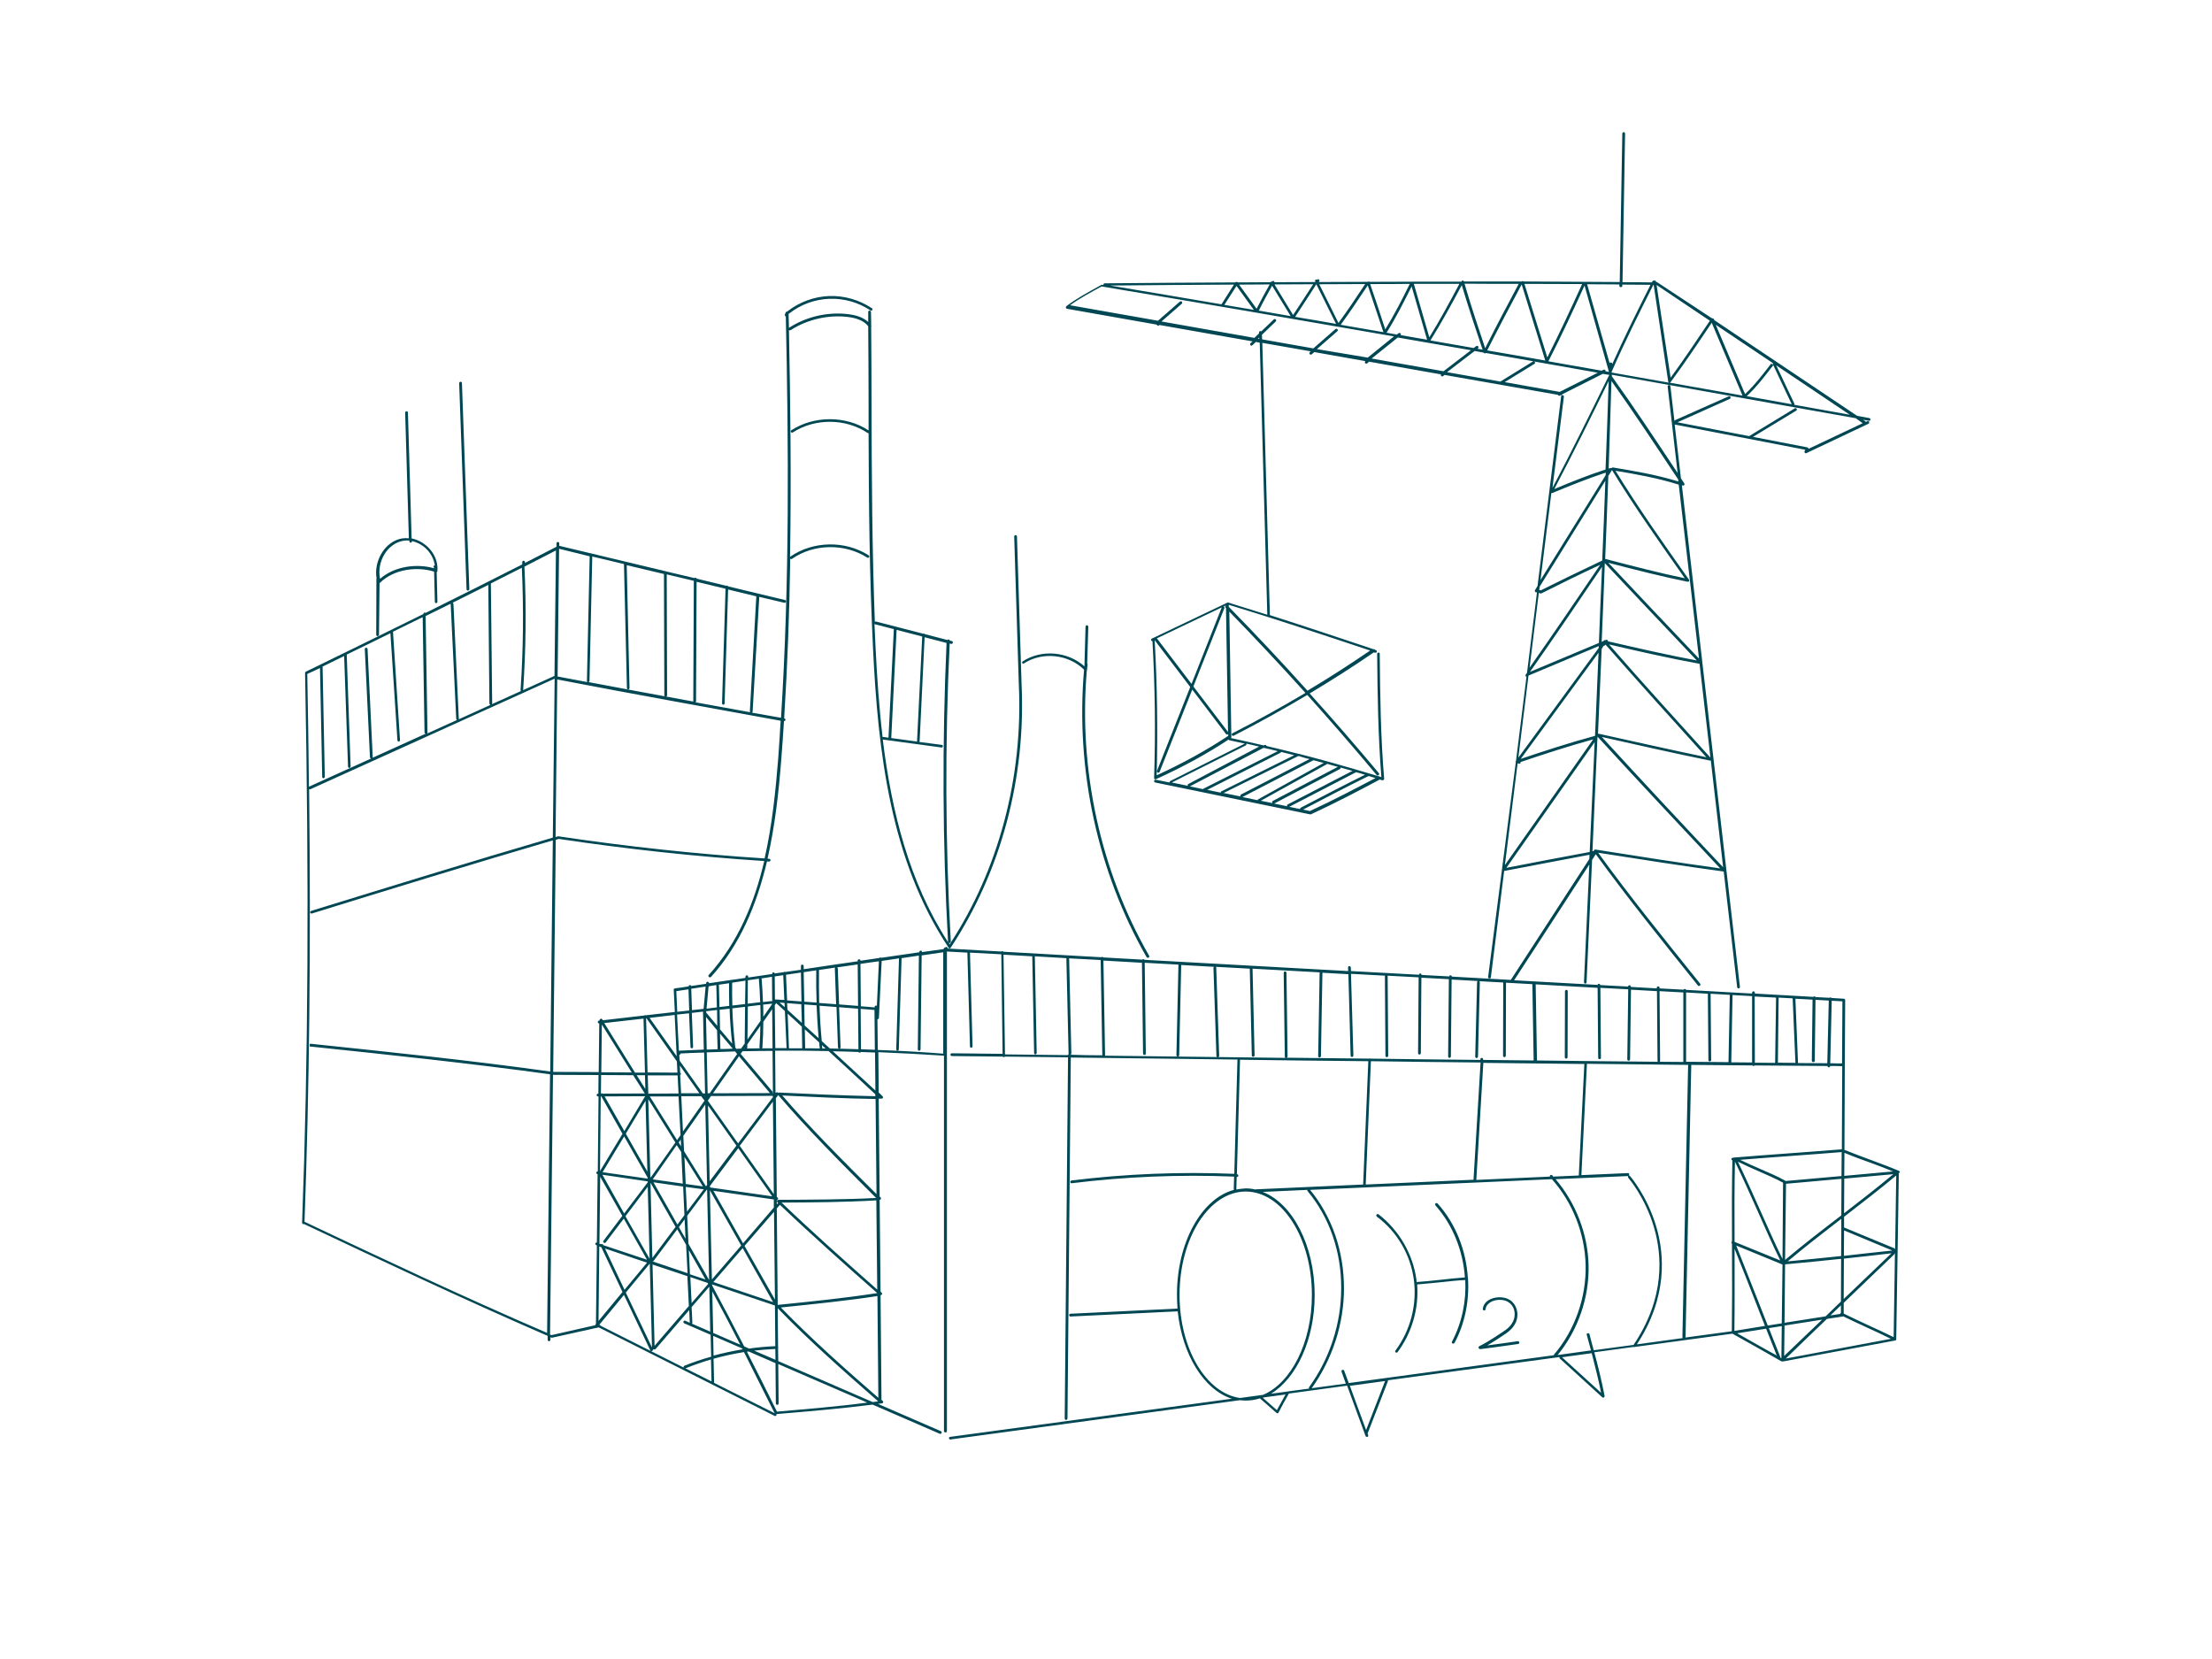 <svg width="1200" height="900" viewBox="0 0 1200 900" fill="none" xmlns="http://www.w3.org/2000/svg">
<path d="M767 694.201C768.8 707.701 765.2 721.701 757 732.701C756.8 733.001 756.8 733.501 757.2 733.701C757.3 733.801 757.5 733.801 757.6 733.801C757.8 733.801 758.1 733.701 758.2 733.501C766 723.001 769.8 709.801 768.8 696.801C772.9 696.501 777.3 696 781.6 695.6C786.1 695.1 790.7 694.601 794.9 694.401C795.5 705.901 793.1 717.601 787.7 727.801C787.5 728.201 787.6 728.601 788 728.801C788.1 728.901 788.2 728.901 788.4 728.901C788.7 728.901 788.9 728.801 789.1 728.501C794.7 718.001 797.1 705.901 796.4 693.901C796.4 693.801 796.5 693.7 796.4 693.6C796.4 693.5 796.4 693.401 796.3 693.301C795.4 678.501 789.8 663.901 779.9 652.901C779.6 652.601 779.1 652.601 778.8 652.801C778.5 653.101 778.5 653.501 778.7 653.901C788.2 664.601 793.7 678.601 794.7 693.001C790.5 693.301 785.9 693.801 781.3 694.301C777 694.801 772.5 695.201 768.5 695.501C768.5 695.101 768.4 694.601 768.4 694.201C766.5 680.301 759 667.401 747.9 658.801C747.6 658.501 747.1 658.601 746.8 658.901C746.5 659.201 746.6 659.701 746.9 660.001C757.9 668.101 765.2 680.701 767 694.201Z" fill="#004754"/>
<path d="M803 731.9C809.9 731.1 823.5 729.1 823.6 729.1C824 729 824.3 728.7 824.2 728.2C824.1 727.8 823.8 727.5 823.3 727.6C823.2 727.6 813.9 729 806.8 729.9C811.5 727.2 816.7 723.6 817.4 723.1C821.1 720.5 823.2 717 823.2 713.2C823.2 710.1 821.8 707.2 819.5 705.5C816.8 703.5 812.2 703.2 808.8 704.7C806.2 705.8 804.7 707.7 804.4 710.1C804.4 710.5 804.7 710.9 805.1 710.9C805.5 711 805.9 710.6 805.9 710.2C806.2 707.8 808.2 706.6 809.4 706C812.4 704.7 816.3 704.9 818.6 706.6C820.6 708 821.8 710.5 821.7 713.1C821.7 716.4 819.8 719.4 816.5 721.7C815.6 722.3 807.4 728 802.5 730.3C802.2 730.5 802 730.8 802.1 731.2C802.3 731.6 802.6 731.9 803 731.9Z" fill="#004754"/>
<path d="M849.8 537C849.4 537 849 537.3 849 537.7L848.9 573.5C848.9 573.9 849.2 574.3 849.6 574.3C850 574.3 850.3 574 850.4 573.6L850.5 538V537.9C850.5 537.3 850.2 537 849.8 537Z" fill="#004754"/>
<path d="M555.5 359.9C565.4 353.4 579.7 354.9 588.1 363.3C583.4 417.5 595.4 472.8 622 519.2C622.1 519.4 622.4 519.6 622.7 519.6C622.8 519.6 623 519.6 623.1 519.5C623.5 519.3 623.6 518.8 623.4 518.5C597 472.5 585 417.5 589.6 363.7C589.6 363.6 589.7 363.6 589.7 363.5L590 360.4C590 360.2 590 360 589.8 359.9L590.4 340C590.4 339.6 590.1 339.2 589.7 339.2C589.3 339.2 588.9 339.5 588.9 339.9L588.3 361.5C579.3 353.4 565 352.1 554.8 358.8C554.5 359 554.4 359.5 554.6 359.8C554.7 360 555.2 360.1 555.5 359.9Z" fill="#004754"/>
<path d="M204.1 344.301C204.1 344.701 204.4 345.101 204.8 345.101C205.2 345.101 205.5 344.801 205.6 344.401L205.9 316.301C206 316.301 206.1 316.201 206.2 316.101C214 308.501 226.6 307.301 235.5 310.101L235.9 326.501C235.9 326.901 236.2 327.201 236.6 327.201C237 327.201 237.3 326.801 237.3 326.401L236.9 310.301H237C237.2 310.201 237.3 310.001 237.3 309.701C237.7 305.001 235.7 300.001 231.8 296.501C229.3 294.201 226.4 292.701 223.3 292.101L221.3 223.801C221.3 223.401 220.9 223.101 220.5 223.101C220.1 223.101 219.8 223.501 219.8 223.901L221.8 292.001C220.6 291.901 219.3 291.901 218.1 292.101C213.8 292.801 209.7 295.701 207.1 300.001C204.5 304.201 203.5 309.301 204.3 313.801C204.2 313.901 204.2 314.001 204.2 314.201L204.1 344.301ZM208.6 300.601C211 296.701 214.7 294.101 218.6 293.401C219.3 293.301 220 293.201 220.7 293.201C221.2 293.201 221.6 293.201 222.1 293.301V293.701C222.1 294.101 222.4 294.401 222.8 294.401C223.2 294.401 223.5 294.001 223.5 293.601V293.501C226.1 294.101 228.7 295.401 230.9 297.401C233.7 300.001 235.4 303.301 235.9 306.701C235.5 306.701 235.2 307.001 235.2 307.401C235.2 307.601 235.3 307.801 235.5 308.001V308.301C226.6 305.701 214.3 306.901 206.2 314.001C205.2 309.701 206.1 304.701 208.6 300.601Z" fill="#004754"/>
<path d="M253.8 320.4C254.2 320.4 254.6 320.001 254.6 319.601L250.6 207.8C250.6 207.4 250.2 207.001 249.8 207.101C249.4 207.101 249.1 207.5 249.1 207.9L253.1 319.701C253.1 320.001 253.4 320.4 253.8 320.4Z" fill="#004754"/>
<path d="M1030.2 635.2C1025.3 633.1 1020 631.2 1015 629.3C1010.2 627.5 1005.3 625.7 1000.6 623.8L1000.8 577.7L1001 542.6C1001 542.2 1000.7 541.8 1000.3 541.8C1000.3 541.8 1000.3 541.8 1000.2 541.8L993.6 541.4C993.5 541.2 993.3 541.1 993 541.1C992.8 541.1 992.6 541.2 992.5 541.3L984.9 540.9C984.8 540.7 984.5 540.5 984.3 540.5C984.1 540.5 983.9 540.6 983.7 540.8L952 539V538.5C952 538.1 951.7 537.8 951.2 537.8C950.8 537.8 950.5 538.1 950.5 538.6V539L914.7 537C914.6 536.7 914.3 536.5 914 536.5C913.7 536.5 913.5 536.7 913.3 536.9L900.3 536.2V535.8C900.3 535.4 900 535.1 899.5 535.1C899.1 535.1 898.8 535.4 898.8 535.9V536.2L884.7 535.4V535.3C884.7 534.9 884.4 534.5 884 534.5C883.6 534.5 883.2 534.8 883.2 535.2L868.1 534.4C868.1 534 867.8 533.7 867.4 533.7C867 533.7 866.7 534 866.7 534.3L821.4 531.8L862.2 469C861.2 490.4 860.3 511.7 859.3 532.8C859.3 533.2 859.6 533.6 860 533.6C860.4 533.6 860.7 533.3 860.7 532.9C861.7 510.9 862.7 488.8 863.7 466.5L865.7 463.4C882.8 487 902.3 511.2 921.1 534.6C921.2 534.8 921.5 534.9 921.7 534.9C921.9 534.9 922 534.8 922.2 534.7C922.5 534.4 922.6 534 922.3 533.6C903.5 510.2 884 486.1 867 462.6C889.3 466.1 912.3 469.7 935.1 472.8L942.4 535.5C942.4 535.9 942.8 536.2 943.1 536.2H943.2C943.6 536.2 943.9 535.8 943.9 535.4L923.5 359.3V359.2L912.4 263.2C912.6 263.3 912.7 263.3 912.9 263.4C913.2 263.5 913.5 263.4 913.7 263.1C913.9 262.8 913.9 262.5 913.7 262.2C913.1 261.3 912.5 260.4 911.9 259.5L908.5 230.3L979.4 244C979.3 244.2 979.2 244.4 979 244.7C978.8 245 978.9 245.3 979.1 245.6C979.2 245.8 979.5 245.9 979.7 245.9C979.8 245.9 979.9 245.9 980 245.8L1013.6 229.9C1014 229.7 1014.1 229.3 1014 228.9C1013.8 228.5 1013.4 228.4 1013 228.5L1012.2 228.9C1012.1 228.8 1012.1 228.6 1011.9 228.5L1010.7 227.7C1011.8 227.9 1012.9 228.1 1013.9 228.3H1014C1014.4 228.3 1014.7 228 1014.7 227.7C1014.8 227.3 1014.5 226.9 1014.1 226.8C1011.9 226.4 1009.7 226 1007.5 225.6L929.9 173.6V173.5C929.9 173.5 929.9 173.5 929.9 173.4L929.8 173.3V173.2C929.7 172.9 929.4 172.7 929.1 172.8L928.7 172.5C928.7 172.5 928.7 172.6 928.6 172.6L899 153.1C898.9 153 898.7 153 898.6 153C898.5 153 898.5 153 898.4 153V152.8C898.3 152.4 898 152.1 897.5 152.2C897.4 152.2 897.4 152.2 897.4 152.3C897 152.1 896.6 152.3 896.4 152.7C896.3 152.9 896.2 153 896.2 153.2C890.9 153.1 885.5 153.1 880.2 153.1L881.6 72.5C881.6 72.1 881.3 71.7 880.9 71.7C880.5 71.7 880.1 72 880.1 72.4L878.7 153C861.3 152.9 843.9 152.8 826.6 152.7C826.4 152.5 826.2 152.5 825.9 152.5C825.8 152.5 825.7 152.6 825.6 152.7C815.1 152.7 804.6 152.7 794.2 152.7C794.1 152.4 793.9 152.2 793.6 152.2C793.3 152.2 793 152.3 792.9 152.6C792.9 152.7 792.8 152.7 792.8 152.8C776.1 152.8 759.5 152.8 743 152.9C742.9 152.8 742.7 152.7 742.6 152.7C742.4 152.7 742.1 152.8 742 152.9C733.1 152.9 724.3 153 715.4 153C715.5 152.9 715.5 152.8 715.6 152.7L715.7 152.6C715.9 152.3 715.8 151.8 715.5 151.6C715.2 151.4 714.8 151.5 714.5 151.7C714.3 151.6 714.1 151.6 713.8 151.7C713.4 151.9 713.3 152.3 713.5 152.7L713.6 153C706.2 153 698.8 153.1 691.4 153.1C691.4 152.9 691.3 152.6 691 152.5C690.7 152.3 690.3 152.4 690.1 152.7C689.9 152.7 689.8 152.7 689.6 152.8C689.5 152.9 689.4 153 689.3 153.1C683.4 153.1 677.5 153.2 671.6 153.2L671.5 153.1C671.3 153 671.1 153 670.9 153C670.7 152.9 670.4 152.9 670.2 153.1L670.1 153.2C646.3 153.3 622.7 153.5 599.3 153.7C598.9 153.7 598.6 154 598.6 154.5V154.6C598.4 154.6 598.1 154.5 597.9 154.5C597.7 154.5 597.5 154.5 597.4 154.6C590.7 158.3 583.7 162.1 578.5 166.1C578.3 166.3 578.2 166.6 578.2 166.9C578.3 167.2 578.5 167.4 578.8 167.5L627.5 176.1C627.5 176.2 627.6 176.3 627.7 176.4C627.8 176.6 628.1 176.7 628.3 176.7C628.5 176.7 628.7 176.6 628.8 176.5L629 176.3L679.5 185.2L678.4 186.2C678.1 186.5 678.1 187 678.4 187.3C678.5 187.5 678.7 187.5 678.9 187.5C679.1 187.5 679.3 187.4 679.4 187.3L681.3 185.5L683.4 185.9L687.5 333.5C680.4 331.3 673.4 329.1 666.4 326.9C666.2 326.8 666 326.9 665.9 326.9L625.6 346.1L624.9 346.4C624.5 346.6 624.4 347 624.5 347.4C624.6 347.7 624.9 347.8 625.2 347.8C626.6 372.4 626.9 397.4 626.1 422.1C626.1 422.4 626.2 422.6 626.4 422.7C626.5 422.8 626.7 422.8 626.8 422.8C626.9 422.8 627 422.8 627.1 422.7C641.5 416.2 654.7 409 666.5 401.2C666.6 401.4 666.8 401.6 667 401.6C669.8 402.2 672.5 402.8 675.3 403.4L634.9 423.7C634.6 423.8 634.5 424.2 634.5 424.5L627 423C626.6 422.9 626.2 423.2 626.1 423.6C626 424 626.3 424.4 626.7 424.5L710.8 441.8C710.9 441.8 710.9 441.8 711 441.8C711.1 441.8 711.2 441.8 711.3 441.7C724.9 435.4 736.9 429.1 748.5 422.9C749 423 749.4 423.2 749.9 423.3C750 423.3 750 423.3 750.1 423.3C750.3 423.3 750.4 423.2 750.6 423.1C750.8 422.9 750.9 422.7 750.9 422.5C749 400.1 748.7 377 748.5 354.7C748.5 354.3 748.2 354 747.8 354C747.4 354 747.1 354.4 747.1 354.8C747.3 376.8 747.6 399.4 749.4 421.6C749.3 421.6 749.2 421.5 749.1 421.5C748.9 421.4 748.7 421.3 748.5 421.3C739.3 418.5 729.9 415.8 720.6 413.2C715.5 411.8 710.3 410.4 705.2 409.1C705 409 704.8 408.9 704.6 409C698.8 407.5 693 406.1 687.1 404.7C687.1 404.6 687.1 404.6 687 404.5C686.8 404.1 686.4 404 686 404.2L685.6 404.4C679.7 403 673.7 401.7 667.8 400.4C667.9 400.3 668 400.1 668 400L666.9 331.8C680.9 346.2 694.7 360.9 708.2 375.9C695.2 383.6 682 391 668.6 397.8C668.2 398 668.1 398.4 668.3 398.8C668.4 399.1 668.7 399.2 669 399.2C669.1 399.2 669.2 399.2 669.3 399.1C682.8 392.2 696.1 384.8 709.2 377C722 391.3 734.6 405.8 746.8 420.4C746.9 420.6 747.2 420.7 747.4 420.7C747.6 420.7 747.7 420.6 747.9 420.5C748.2 420.2 748.3 419.8 748 419.4C735.8 404.8 723.3 390.4 710.5 376.2C722.3 369.1 734 361.7 745.3 353.9C745.5 354 745.8 354.1 746 354.1C746.1 354.1 746.2 354.1 746.2 354.1C746.5 354.1 746.8 353.9 746.9 353.6C747 353.2 746.8 352.8 746.4 352.7C746.2 352.6 746 352.6 745.9 352.5C745.7 352.2 745.4 352.1 745.1 352.2C726.6 346 707.7 339.7 688.9 333.7V333.6L684.8 186L711.1 190.6L710.6 191C710.3 191.3 710.3 191.7 710.5 192.1C710.6 192.3 710.9 192.4 711.1 192.4C711.3 192.4 711.5 192.3 711.6 192.2L713 191L740.7 195.9C740.4 196.2 740.3 196.6 740.6 197C740.7 197.2 741 197.3 741.2 197.3C741.4 197.3 741.5 197.2 741.7 197.1L742.7 196.2L781.7 203.1C781.6 203.4 781.6 203.7 781.8 203.9C781.9 204.1 782.2 204.2 782.4 204.2C782.6 204.2 782.7 204.1 782.9 204L783.7 203.4L845.2 214.2V214.3C845.3 214.6 845.6 214.7 845.9 214.7C846 214.7 846.1 214.7 846.2 214.6L846.6 214.4H846.7C847.1 214.5 847.4 214.3 847.5 213.9L869.5 202.8C870.7 203 871.9 203.2 873.1 203.4V203.5C873 203.6 872.9 203.7 872.8 203.8C863.1 223.6 853.1 244 842.2 264.7L848.4 215.2C848.5 214.8 848.2 214.4 847.7 214.4C847.3 214.3 846.9 214.6 846.9 215.1L834.1 317.9L832.7 320.2C832.6 320.4 832.6 320.7 832.7 320.9C832.8 321.1 833 321.3 833.3 321.3C833.5 321.3 833.6 321.3 833.8 321.4L828.4 365C828.2 365.3 827.9 365.7 827.7 366C827.5 366.3 827.5 366.6 827.7 366.9C827.8 367 827.9 367.1 828.1 367.2L822.4 413C822.3 413 822.2 413.1 822.1 413.1L822.3 413.6L807.3 530C807.2 530.4 807.5 530.8 808 530.8H808.1C808.5 530.8 808.8 530.5 808.8 530.1L816 472.5C831.4 469.6 847.2 466.5 862.3 463.7C862.3 464.5 862.2 465.2 862.2 466L819.6 531.6L787.6 529.8C787.6 529.4 787.3 529.1 786.9 529.1C786.5 529.1 786.3 529.3 786.2 529.7L771.2 528.9C771.2 528.5 770.9 528.1 770.5 528.1C770.1 528.1 769.8 528.4 769.8 528.8L732.9 526.8L732.8 524.8C732.8 524.4 732.4 524.1 732 524.1C731.6 524.1 731.3 524.5 731.3 524.9L731.4 526.8L620.9 520.7C620.8 520.5 620.5 520.3 620.3 520.3C620.1 520.3 619.9 520.4 619.7 520.6L598.5 519.4C598.4 519.2 598.1 519.1 597.9 519.1C597.7 519.1 597.5 519.2 597.4 519.3L544.3 516.3C544.2 516.1 544 516 543.7 516C543.5 516 543.3 516.1 543.2 516.2L514.2 514.6L514.1 514.3C514.1 514.1 513.9 513.9 513.7 513.8C513.5 513.7 513.2 513.7 513 513.8L512.3 514.2C512.1 514.3 511.9 514.6 511.9 514.9C511.8 514.9 511.8 514.9 511.7 514.9C507.9 515.4 504.1 516 500.2 516.5C500.2 516.1 499.9 515.7 499.5 515.7C499.1 515.7 498.8 516 498.7 516.4V516.6C491.9 517.6 485 518.6 478.1 519.6C478 519.5 477.8 519.4 477.7 519.4C477.4 519.4 477.2 519.5 477 519.7C473.6 520.2 470.2 520.7 466.8 521.2V521.1C466.8 520.7 466.5 520.4 466 520.4C465.6 520.4 465.3 520.7 465.3 521.2V521.5C455.6 522.9 445.8 524.3 436 525.8V524C436 523.6 435.6 523.3 435.2 523.3C434.8 523.3 434.5 523.6 434.5 524.1V526.1C431.7 526.5 428.8 526.9 426 527.3C425.9 527.2 425.8 527.2 425.6 527.2C425.4 527.2 425.2 527.3 425.1 527.4C423.5 527.6 421.9 527.9 420.3 528.1C420.2 527.7 419.9 527.5 419.6 527.5C419.2 527.5 418.9 527.8 418.9 528.3V528.4C414.6 529 410.2 529.7 405.9 530.3V529.9C405.9 529.5 405.6 529.1 405.2 529.1C404.8 529.1 404.5 529.4 404.4 529.8V530.5C401.8 530.9 399.3 531.3 396.7 531.6C396.6 531.6 396.6 531.6 396.5 531.6C396.3 531.6 396.2 531.7 396.1 531.7C392.3 532.3 388.4 532.8 384.6 533.4C384.6 533 384.3 532.6 383.9 532.6C383.5 532.6 383.1 532.9 383.1 533.3V533.7C380.4 534.1 377.7 534.5 375 534.9C374.9 534.6 374.6 534.4 374.3 534.4C373.9 534.4 373.6 534.7 373.6 535.1C371.1 535.5 368.6 535.9 366.1 536.2C365.7 536.3 365.4 536.6 365.5 537L366.1 549L350.3 550.8C350.2 550.7 350.1 550.7 350 550.7C349.8 550.7 349.7 550.8 349.5 550.9L327 553.5L326.7 553C326.5 552.6 326 552.5 325.7 552.8C325.6 552.9 325.5 552.9 325.5 553C325.3 553.1 325.2 553.4 325.2 553.6V553.7H325C324.6 553.7 324.3 554.1 324.3 554.5C324.3 554.9 324.7 555.2 325 555.2H325.1L324.8 581.6L300.1 581.5L301.5 455.6C302 455.4 302.5 455.3 303.1 455.1C339.9 460.6 377.4 464.7 414.6 467.1C409.3 489.7 400.4 511.4 384.5 528.9C384.2 529.2 384.2 529.7 384.6 530C384.7 530.1 384.9 530.2 385.1 530.2C385.3 530.2 385.5 530.1 385.7 530C401.5 512.6 410.5 490.8 416.1 467.3C416.5 467.3 416.8 467.4 417.2 467.4C417.6 467.4 418 467.1 418 466.7C418 466.3 417.7 465.9 417.3 465.9C417 465.9 416.7 465.9 416.4 465.8C420.4 448.2 422.5 429.6 423.9 411.2C424.4 404.5 424.9 397.9 425.3 391.2C425.7 391.2 426 391 426.1 390.6C426.2 390.2 425.9 389.8 425.5 389.7C425.5 389.7 425.5 389.7 425.4 389.7C427.2 360.8 428.3 331.8 428.7 303C428.8 303.2 429 303.3 429.2 303.3C429.3 303.3 429.5 303.3 429.6 303.2C441.5 294.9 458.3 294.7 470.5 302.5C470.8 302.7 471.3 302.6 471.5 302.3C471.7 302 471.6 301.5 471.3 301.3C458.6 293.1 441.1 293.4 428.7 302L428.6 302.1C429.3 260.3 428.8 219 428 179C428.1 179.1 428.3 179.2 428.5 179.2C428.6 179.2 428.8 179.2 428.9 179.1C438.1 173.2 449.6 170.6 460.4 172C465.5 172.7 469.1 174.4 471 177C471.1 191 471.2 205.1 471.2 218.9C471.2 223.7 471.2 228.6 471.2 233.5C458.9 225.4 441.7 225.4 429.3 233.4C429 233.6 428.9 234.1 429.1 234.4C429.3 234.7 429.8 234.8 430.1 234.6C442.1 226.8 458.8 226.9 470.7 234.9C470.8 235 471 235 471.1 235C471.1 235 471.1 235 471.2 235C471.3 273.5 471.7 312.8 473.6 351.6C476.3 407.9 483.1 466.5 514.3 513.6C514.3 513.7 514.4 513.7 514.4 513.7C514.4 514 514.5 514.2 514.7 514.4C514.8 514.5 515 514.5 515.1 514.5C515.3 514.5 515.6 514.4 515.7 514.2C542.9 473.1 556.6 422.3 554.2 371.1L551.7 291C551.7 290.6 551.3 290.3 550.9 290.3C550.5 290.3 550.2 290.7 550.2 291.1L552.7 371.2C555.1 421.6 541.8 471.7 515.2 512.3C515 512 514.8 511.7 514.6 511.4C514.7 511.5 514.9 511.6 515.1 511.6C515.5 511.6 515.8 511.2 515.8 510.8C512.8 457.2 512.6 402.8 515.2 349.1L516 349.3C516.1 349.3 516.1 349.3 516.2 349.3C516.5 349.3 516.8 349.1 516.9 348.7C517 348.3 516.8 347.9 516.4 347.8L515.3 347.5C515.2 347.2 515 346.9 514.6 346.9C514.4 346.9 514.1 347 514 347.2L501.7 344C501.6 343.8 501.4 343.7 501.2 343.7C501.1 343.7 501 343.7 500.9 343.8L475.3 337.2C475 337.1 474.7 337.2 474.6 337.4C473.1 297.8 472.9 257.7 472.8 218.8C472.8 205.2 472.7 191.1 472.6 177.2C472.7 177 472.8 176.7 472.6 176.4C472.6 174 472.6 171.6 472.5 169.2C472.5 168.8 472.2 168.5 471.7 168.5C471.3 168.5 471 168.8 471 169.3C471 171.1 471 172.9 471 174.7C468.7 172.5 465.2 171.1 460.6 170.5C449.4 169 437.5 171.7 428.1 177.8L428 177.9C427.9 175.3 427.9 172.7 427.8 170.2C427.9 170.2 428 170.1 428.1 170.1C434.3 165.2 442 162.4 449.9 162.1C457.8 161.8 465.7 164 472.2 168.4C472.5 168.6 473 168.5 473.2 168.2C473.4 167.9 473.3 167.4 473 167.2C466.2 162.7 458 160.3 449.8 160.6C441.6 160.9 433.6 163.9 427.2 168.9C427.2 168.9 427.2 168.9 427.1 169C426.8 169 426.4 169.1 426.3 169.4L425.8 170.6C425.6 171 425.8 171.4 426.2 171.6H426.3C427.8 241.3 428.4 315.5 423.7 389.4C418.5 388.5 413.2 387.5 407.9 386.6C408.1 386.5 408.3 386.3 408.3 386L411.9 323.8L425.5 327C425.9 327.1 426.3 326.8 426.4 326.4C426.5 326 426.2 325.6 425.8 325.5L395 318.1C394.9 317.9 394.7 317.7 394.4 317.7C394.2 317.7 394.1 317.7 394 317.8L377.9 313.9C377.8 313.6 377.5 313.4 377.2 313.4C377 313.4 376.8 313.5 376.7 313.6L361.4 310C361.3 309.9 361.2 309.9 361.1 309.9L303.4 296.1V294.8C303.4 294.4 303.1 294 302.7 294C302.3 294 301.9 294.3 301.9 294.7V296.6C296.2 299.5 290.5 302.5 284.8 305.4C284.8 305.2 284.8 305.1 284.8 304.9C284.8 304.5 284.4 304.2 284 304.2C283.6 304.2 283.3 304.6 283.3 305C283.3 305.4 283.3 305.8 283.3 306.2C265.9 315.1 248.4 323.8 230.9 332.5C230.8 332.4 230.6 332.3 230.4 332.3C230 332.3 229.7 332.6 229.7 333.1C208.3 343.7 187 354.1 165.9 364.4C165.6 364.5 165.5 364.8 165.5 365.1C167.7 479.9 167.2 574.5 163.9 662.7C163.8 662.9 163.8 663.1 163.9 663.3C163.9 663.7 164.2 664.1 164.6 664.1C164.7 664.1 164.8 664.1 164.9 664C207.4 684.1 251.3 704.8 297.1 724.7V726.8C297.1 727.2 297.4 727.6 297.8 727.6C298.2 727.6 298.5 727.3 298.6 726.9V725.4C298.7 725.5 298.9 725.5 299 725.6C299.1 725.6 299.2 725.7 299.3 725.7C299.4 725.7 299.4 725.7 299.5 725.7L324.8 720.1L420.2 768.1C420.3 768.2 420.4 768.2 420.5 768.2C420.8 768.2 421 768 421.2 767.8C421.3 767.6 421.3 767.3 421.2 767.1C421.3 767.1 421.3 767.1 421.4 767.1C421.4 767.1 421.4 767.1 421.5 767.1C438.4 765.7 455.9 764.2 473.4 762L509.8 777.8C509.9 777.8 510 777.9 510.1 777.9C510.4 777.9 510.7 777.7 510.8 777.4C511 777 510.8 776.6 510.4 776.4L476.3 761.6C477 761.5 477.8 761.4 478.5 761.3C478.8 761.3 479 761.1 479.1 760.8C479.2 760.5 479.1 760.2 478.9 760C478.6 759.8 478.4 759.5 478.1 759.3C478.2 759.2 478.2 759 478.2 758.9L477.7 702.6C477.8 702.6 477.9 702.6 477.9 702.6C478.2 702.6 478.4 702.3 478.5 702.1C478.6 701.8 478.5 701.5 478.3 701.3C478.1 701.1 477.9 700.9 477.7 700.7L477.2 650.9C477.5 650.9 477.8 650.7 477.9 650.4C478 650.1 477.9 649.8 477.7 649.6C477.5 649.4 477.3 649.2 477.2 649.1L476.7 596C477.2 596 477.8 596 478.3 596C478.6 596 478.9 595.8 479 595.5C479.1 595.2 479 594.9 478.8 594.7C478.1 594 477.4 593.4 476.7 592.7L476.5 570.8C488.3 571.3 500.2 571.9 512.1 572.7V776.3C512.1 776.7 512.4 777.1 512.9 777.1C513.4 777.1 513.7 776.8 513.7 776.3V572.5V572.4C513.7 572.3 513.7 572.2 513.7 572.1V516.2H513.8L524.8 516.8L526.2 567.7C526.2 568.1 526.5 568.4 526.9 568.4C527.3 568.4 527.6 568 527.6 567.6L526.2 516.8L543.2 517.7L543.9 571.7C534.7 571.6 525.5 571.5 516.4 571.4C516 571.4 515.6 571.7 515.6 572.1C515.6 572.5 515.9 572.9 516.3 572.9C525.5 573 534.8 573.1 544 573.2C544.1 573.4 544.3 573.5 544.6 573.5C544.8 573.5 545 573.4 545.1 573.2C556.5 573.3 567.9 573.5 579.4 573.6L577.6 769.5C577.6 769.9 577.9 770.3 578.3 770.3C578.7 770.3 579 770 579.1 769.6L580.9 573.7C610.9 574.1 641.1 574.4 671.4 574.8C671.3 574.9 671.3 575 671.3 575.1L669.6 636.8C640.2 635.6 610.5 636.8 581.3 640.4C580.9 640.5 580.6 640.8 580.6 641.2C580.6 641.6 581 641.9 581.3 641.9H581.4C610.5 638.3 640.1 637.1 669.5 638.3L669.3 645.1C669.3 645.3 669.4 645.4 669.4 645.5C651.9 650.2 638.5 673.9 638.5 702.3C638.5 704.9 638.6 707.4 638.8 709.9L580.7 712.7C580.3 712.7 580 713.1 580 713.5C580 713.9 580.4 714.2 580.7 714.2L638.9 711.4C641.4 735.1 653.2 754 668.3 758.8L515.4 779.5C515 779.6 514.7 779.9 514.8 780.3C514.9 780.7 515.2 780.9 515.5 780.9H515.6L672.6 759.6C673.7 759.7 674.7 759.8 675.8 759.8C678.4 759.8 681 759.4 683.5 758.6L692.5 766.5C692.6 766.6 692.8 766.7 693 766.7H693.1C693.3 766.7 693.5 766.5 693.6 766.3C695.3 762.9 697.3 759.4 699.2 756L730.8 751.7L740.8 779C740.9 779.3 741.2 779.5 741.5 779.5C741.6 779.5 741.7 779.5 741.8 779.5C742.2 779.4 742.4 778.9 742.2 778.5L741.9 777.7L752.9 749.4C753 749.2 753 749 752.9 748.8L846 736.2C845.9 736.5 846 736.8 846.2 737L869.2 758C869.3 758.1 869.5 758.2 869.7 758.2C869.8 758.2 870 758.2 870.1 758.1C870.4 757.9 870.5 757.6 870.5 757.3C868.9 749.2 867 741.3 864.9 733.6L886.2 730.7C886.3 730.7 886.4 730.8 886.5 730.8C886.7 730.8 886.8 730.7 886.9 730.7L939.9 723.5C939.9 723.5 939.9 723.5 940 723.6C949.9 729.1 964.7 737.5 966 738.3C966.1 738.4 966.2 738.5 966.4 738.5C966.5 738.5 966.5 738.5 966.6 738.5H966.7C966.8 738.6 967 738.6 967.1 738.6H967.2L1028.2 727.2C1028.3 727.2 1028.3 727.2 1028.4 727.1C1028.5 727.1 1028.5 727 1028.6 727C1028.6 727 1028.6 727 1028.6 726.9L1028.7 726.8C1028.7 726.7 1028.7 726.7 1028.7 726.6V726.5L1030.1 636.4C1030.3 636.3 1030.4 636.2 1030.5 636C1030.8 635.8 1030.6 635.4 1030.2 635.2ZM662.8 329.5L646.4 371L627.6 346.3L662.8 329.5ZM626.4 347.3L645.7 372.7L627.7 418.1C627.5 418.5 627.7 418.9 628.1 419.1C628.2 419.1 628.3 419.2 628.4 419.2C628.7 419.2 629 419 629.1 418.7L646.8 374.1L665.1 398.2C665.2 398.4 665.5 398.5 665.7 398.5C665.9 398.5 666 398.5 666.2 398.3C666.2 398.3 666.2 398.2 666.3 398.2V399.2C654.7 406.9 641.7 414.1 627.5 420.6C628.1 396.2 627.8 371.6 626.4 347.3ZM693.2 407.5L652.8 427.9C652.7 427.9 652.7 428 652.6 428.1L645.5 426.6L685.5 405.7C688.1 406.2 690.7 406.9 693.2 407.5ZM710.4 411.8L673.3 431C672.9 431.2 672.8 431.6 673 432C673 432.1 673.1 432.1 673.1 432.1L663.8 430.2L704.4 410.1C706.4 410.8 708.4 411.3 710.4 411.8ZM718.1 413.9L682.6 433.6C682.4 433.7 682.3 433.9 682.2 434.1L674 432.4L712.4 412.5L712.5 412.4C714.4 412.9 716.2 413.4 718.1 413.9ZM725.8 416L690.5 434.5C690.1 434.7 690 435.1 690.2 435.5C690.3 435.6 690.3 435.7 690.4 435.7L684 434.4L720.1 414.4C722 415 723.9 415.5 725.8 416ZM740.5 420.3C728.8 426.1 717.1 432.2 705.8 438.1L705.7 438.2C705.4 438.3 705.3 438.6 705.3 438.9L699.4 437.7L735.5 419L735.6 418.9C737.3 419.3 738.9 419.8 740.5 420.3ZM698.6 436.4C698.2 436.6 698.1 437 698.3 437.4L691.1 435.9C691.2 435.9 691.2 435.9 691.3 435.9L726.9 417.2C727.2 417 727.3 416.7 727.3 416.4C729.4 417 731.5 417.6 733.7 418.2L698.6 436.4ZM662.6 429.3C662.3 429.4 662.2 429.7 662.2 430L654.9 428.5L694.6 408.4C694.8 408.3 694.9 408.1 695 407.9C697.4 408.5 699.7 409.1 702.1 409.7L662.6 429.3ZM710.6 440L706.9 439.2C718.4 433.2 730.2 427 742 421.2C742.1 421.2 742.3 421.1 742.4 421.1L742.6 421C743.8 421.4 745 421.7 746.2 422.1C735.1 427.9 723.6 434 710.6 440ZM644.7 425.3C644.3 425.5 644.2 425.9 644.4 426.3L635.7 424.5L675.8 404.4C676.2 404.2 676.3 403.8 676.1 403.4C678.4 403.9 680.8 404.5 683.1 405L644.7 425.3ZM666.2 397.1L647.4 372.4L664.2 330C664.4 329.6 664.2 329.2 663.8 329L665.1 328.4V328.5C665 328.5 665 328.6 664.9 328.6C664.6 328.9 664.6 329.4 664.9 329.7C665 329.8 665 329.8 665.1 329.9L666.2 397.1ZM709.3 374.7C695.4 359.2 681.1 344 666.6 329.2V328.1C692 335.8 718 344.5 743.3 352.9C732.2 360.5 720.9 367.8 709.3 374.7ZM865.7 460.9H865.5C865.2 460.9 864.9 461 864.7 461.2C864.6 461.4 864.6 461.5 864.6 461.7C864.4 461.7 864.1 461.8 863.9 461.8C864.8 441.3 865.7 420.8 866.6 400.2C866.7 400 866.7 399.8 866.7 399.7C888.5 423.5 911.2 447.7 933.2 471.1C910.7 468 887.8 464.4 865.7 460.9ZM829.2 366.5L867.3 350.5C867.3 350.8 867.3 351.1 867.3 351.5L823.7 411L829.2 366.5ZM835.3 318.2L870.9 260.8C870.4 275.2 869.8 289.7 869.2 304.1C857.9 309.4 846.7 314.9 835.8 320.3C835.5 320.2 835.3 320.1 835 320L835.3 318.2ZM897.1 154.5L905 207C905 207.3 905.2 207.5 905.4 207.6C895.1 205.8 884.7 203.9 874.3 202.1C874.3 202 874.3 201.8 874.3 201.7C881.5 185.3 889.3 169.7 896.9 154.6C897 154.5 897.1 154.5 897.1 154.5ZM972 219.3C963.9 217.8 955.7 216.4 947.6 214.9C953.1 209.8 957.6 203.8 962 198.1L972 219.3ZM874.2 206.7C886.6 224.1 898.6 242.3 910.4 260.1L910.5 261.2C898 257.4 886.4 255.5 875 253.6C874.7 253.6 874.4 253.7 874.3 253.9C874.3 253.9 874.3 253.9 874.3 254C874.1 253.9 873.9 253.8 873.7 253.9C873.4 254 873 254.1 872.7 254.2C873.2 238.3 873.7 222.5 874.2 206.7ZM874.5 255C886.3 274.4 900.4 294.4 914 313.7C900.4 310.9 885.4 307 870.8 303.2C871.4 288.2 872 273.2 872.5 258.2L874.5 255ZM927.9 411C909.6 390.8 890.7 370 872.9 349.6C889.2 353.4 906 357.2 922 360.1L927.9 411ZM869.9 350.4C870.1 350.4 870.3 350.3 870.5 350.2L871 349.7C888.7 369.9 907.4 390.6 925.7 410.8C906.6 406.8 886.5 402.3 867.1 398C867 398 867 398 866.9 398C867.6 382.7 868.2 367.4 868.9 352.1L869.9 350.4ZM872.3 347.9C872.3 347.7 872.3 347.6 872.2 347.4C872 347.1 871.6 347 871.3 347.1L870.8 347.3C870.5 347.2 870.2 347.3 870 347.6V347.7L868.9 348.2C869.5 334 870.1 319.7 870.6 305.5C887 323 904 340.9 920.5 358.3C904.9 355.4 888.4 351.6 872.3 347.9ZM867.4 348.8L830 364.5C843.3 345.6 856.4 326.3 869.1 307.5C868.5 321.3 867.9 335.1 867.4 348.8ZM867.2 354.1C866.6 369.2 865.9 384.2 865.3 399.2C851.5 402.9 838.1 407.3 825 411.7L867.2 354.1ZM869 399.8C888.5 404.2 908.5 408.7 927.6 412.6C927.8 412.6 928 412.6 928.1 412.5L934.8 470.5C913 447.4 890.6 423.4 869 399.8ZM921.7 357.3C905.4 340.2 888.7 322.5 872.5 305.3C887.1 309.1 902.1 312.9 915.5 315.6C915.8 315.7 916.1 315.5 916.3 315.3C916.5 315 916.5 314.7 916.3 314.5C902.6 295.1 888.4 275 876.4 255.4C887.4 257.2 898.7 259.2 910.7 262.9L921.7 357.3ZM1010.5 229.6L981.1 243.5C981.1 243.4 981.1 243.3 981.1 243.3C981 243 980.8 242.8 980.5 242.7L951 237L974.4 222.8C974.8 222.6 974.9 222.1 974.7 221.8C974.5 221.4 974 221.3 973.7 221.5L948.9 236.6L910 229.1L938.4 216.4C938.8 216.2 938.9 215.8 938.8 215.4C938.6 215 938.2 214.9 937.8 215L908.8 227.9C908.5 228 908.4 228.3 908.4 228.6L906.2 209.6C906.2 209.2 905.8 208.9 905.4 208.9C905 208.9 904.7 209.3 904.7 209.7L910.1 256.6C898.5 239.1 886.6 221.1 874.4 204.1C874.4 203.8 874.4 203.6 874.4 203.3C918.9 211.2 963.1 219.1 1006.8 226.9L1010.5 229.6ZM905.8 207.6C906 207.6 906.2 207.5 906.3 207.3C913.5 197.6 921.1 186.3 928.6 175.1L945.3 214.6C932.2 212.3 919 209.9 905.8 207.6ZM973.4 219.6C973.5 219.4 973.5 219.1 973.4 218.9L963.6 198.2L1003.5 225C993.6 223.2 983.5 221.4 973.4 219.6ZM961.8 197C961.7 197.2 961.7 197.5 961.8 197.7L961.9 198L960.9 197.2C956.5 202.9 952 208.8 946.7 213.8L930.8 176.2L961.8 197ZM927.6 174C920.5 184.6 913.2 195.5 906.3 204.9L898.7 154.6L927.6 174ZM879.3 155.8C879.7 155.8 880.1 155.5 880.1 155.1V154.4C885.2 154.4 890.3 154.5 895.4 154.5C888.4 168.4 881.3 182.7 874.6 197.6C874.6 197.5 874.6 197.4 874.6 197.4C874.6 197 874.3 196.6 873.9 196.6C873.6 196.6 873.4 196.7 873.2 197L861 154.2C866.8 154.2 872.7 154.3 878.5 154.3V155C878.5 155.4 878.8 155.8 879.3 155.8ZM801.9 187.9C801.6 187.6 801.2 187.5 800.8 187.8L799.5 188.8C791.7 187.4 783.8 186.1 776 184.7C782 175.1 787.6 164.8 793 154.7C796.6 166.7 800.5 178.4 804.3 189.7C803.4 189.5 802.5 189.4 801.5 189.2L801.7 189.1C802.1 188.7 802.2 188.3 801.9 187.9ZM759.8 180.9C759.5 180.6 759.1 180.5 758.7 180.8L757.8 181.5C755.9 181.2 754.1 180.8 752.2 180.5C757.2 172.5 761.6 163.8 765.8 155.4L774.2 184.3C769.4 183.5 764.6 182.6 759.8 181.8C760 181.6 760.1 181.1 759.8 180.9ZM680.2 168.1C674.9 167.2 669.5 166.3 664.2 165.4L670.8 155.1L680.2 168.1ZM672.2 154.4C677.7 154.4 683.2 154.3 688.8 154.3C686.4 158.6 683.9 163.1 681.7 167.5L672.2 154.4ZM690.1 155L700.2 171.5C694.4 170.5 688.7 169.5 682.9 168.5C685.1 164 687.6 159.5 690.1 155ZM691.4 154.3C698.4 154.3 705.4 154.2 712.4 154.2C708.9 159.6 705.3 165.2 701.5 170.9L691.4 154.3ZM714.1 154.2L724.8 175.7C717.4 174.4 710 173.1 702.6 171.9C706.6 165.8 710.4 160 714.1 154.2ZM715.7 154.2C724 154.2 732.3 154.1 740.6 154.1C735.8 161.3 731 168.6 726.1 175.2L715.7 154.2ZM742 154.8C744.8 163.3 747.7 171.8 750.5 180.2C742.8 178.9 735 177.5 727.3 176.2C732.2 169.5 737.2 162.1 742 154.8ZM743.3 154.1C750.5 154.1 757.6 154.1 764.8 154C760.7 162.3 756.4 170.8 751.5 178.7C748.9 170.5 746.1 162.3 743.3 154.1ZM827 154C837.4 154 847.8 154.1 858.3 154.1C852.3 167.3 846 180.8 839.4 193.9L827 154ZM838.3 195.6C827.8 193.7 817.3 191.9 806.8 190.1C812.9 178 819.3 165.9 825.5 154.3L838.3 195.6ZM823.9 154C817.8 165.4 811.6 177.1 805.7 188.9C801.9 177.6 798 165.9 794.5 153.9C804.3 154 814.1 154 823.9 154ZM791.7 154C786.5 163.8 781.1 173.8 775.4 183L767 154C775.2 154 783.5 154 791.7 154ZM669.4 154.4L662.7 165V165.1C642.5 161.7 622.3 158.2 602.2 154.9C624.4 154.7 646.8 154.5 669.4 154.4ZM682.4 183.8L683.1 183.1V183.9L682.4 183.8ZM714.4 189.4L725.5 179.7C725.8 179.4 725.8 179 725.6 178.6C725.3 178.3 724.9 178.3 724.5 178.5L712.5 189L684.7 184.1L684.6 181.6L692.1 174.4C692.4 174.1 692.4 173.6 692.1 173.3C691.8 173 691.3 173 691 173.3L684.2 179.8C684.1 179.7 683.9 179.6 683.7 179.6C683.3 179.6 683 180 683 180.4V180.9L680.5 183.3L630.1 174.4L641.1 164.8C641.4 164.5 641.4 164.1 641.2 163.7C641 163.3 640.5 163.4 640.1 163.6L628.2 174L580.5 165.6C585.3 162.1 591.5 158.7 597.6 155.4C650.4 164.2 703.4 173.3 756.2 182.5L742 194L714.4 189.4ZM758.3 183.1C771.5 185.4 784.8 187.7 798 190L783.1 201.4L744.1 194.5L758.3 183.1ZM800 190.4C801.6 190.7 803.3 191 804.9 191.3C805 191.5 805.2 191.7 805.5 191.7C805.5 191.7 805.5 191.7 805.6 191.7C805.8 191.7 806 191.6 806.1 191.5C814.7 193 823.3 194.5 831.9 196C831.8 196 831.7 196 831.6 196.1L814.1 206.9C814.1 206.9 814.1 206.9 814 207L785 201.9L800 190.4ZM846.1 212.6L816.3 207.3L832.4 197.4C832.8 197.2 832.9 196.7 832.6 196.4C832.5 196.3 832.4 196.2 832.3 196.1C843.8 198.1 855.3 200.2 866.8 202.2L846.1 212.6ZM871 201.4C871 201.2 871 201.1 870.9 200.9C870.7 200.5 870.3 200.4 869.9 200.6L868.9 201.1C859.3 199.4 849.6 197.7 840 196C846.9 182.5 853.4 168.5 859.6 154.9L872.8 201.6C872.8 201.7 872.8 201.7 872.8 201.8C872.3 201.6 871.6 201.5 871 201.4ZM872.7 206.7C872.2 222.7 871.6 238.7 871 254.7C861.7 257.7 852.3 261.5 843.2 265.3C853.7 245.3 863.4 225.7 872.7 206.7ZM841.6 267.5C841.7 267.5 841.9 267.5 842 267.5C851.5 263.6 861.3 259.6 871.1 256.4C871.1 256.9 871.1 257.4 871 257.9L835.7 314.7L841.6 267.5ZM834.8 321.6C835 321.7 835.2 321.8 835.5 321.9C835.7 322 836 322 836.2 321.9C846.6 316.7 857.3 311.4 868.1 306.4C855.6 324.8 842.8 343.7 829.8 362.2L834.8 321.6ZM823.3 414.1L824.1 414.3H824.2C824.6 414.3 824.9 414.1 824.9 413.7C824.9 413.6 824.9 413.5 824.9 413.4C837.7 409.1 850.8 404.8 864.3 401.1C848.3 423.9 832.3 446.7 816.4 469.3L823.3 414.1ZM817.2 470.8C833.1 448.2 849.1 425.4 865.1 402.6C864.2 422.5 863.3 442.4 862.4 462.2C847.6 464.9 832.2 467.9 817.2 470.8ZM863.9 463.4V463.5C863.9 463.5 863.9 463.5 863.9 463.4ZM514.3 510.9C514.3 511 514.3 511 514.3 511.1C493.2 478.4 483.7 440.3 478.9 401.2H479L510.7 405.5H510.8C511.2 405.5 511.5 405.2 511.5 404.9C511.6 404.5 511.3 404.1 510.9 404.1L498.7 402.5C498.8 402.4 498.9 402.2 498.9 402L501.6 345.7L513.5 348.8C511.1 402.6 511.3 457.1 514.3 510.9ZM483.5 400.4L486.4 341.7L500.3 345.3L497.5 401.9C497.5 402.1 497.5 402.2 497.6 402.3L483.5 400.4ZM474.8 338.7L484.9 341.3L482 400.2L479.3 399.8C479.1 399.8 479 399.8 478.8 399.9C476.9 383.8 475.8 367.6 475 351.6C474.8 347.2 474.6 342.9 474.4 338.5C474.6 338.5 474.7 338.6 474.8 338.7ZM476.8 521.5L475.7 545.7C475.6 545.6 475.4 545.5 475.2 545.5C474.8 545.5 474.5 545.8 474.5 546.3V546.5L467 545.9L466.8 522.9C470.2 522.4 473.5 521.9 476.8 521.5ZM467.1 569.2L466.9 547.3L474.4 547.9L474.6 569.5C472.2 569.4 469.7 569.3 467.1 569.2ZM474.9 594.7C457 594.3 439.5 593.5 422.7 592.7C422.5 592.7 422.3 592.8 422.1 592.9C422.1 592.8 422 592.8 422 592.7C421.7 592.5 421.2 592.5 420.9 592.8L420.8 592.9H420.7L420.5 570C430.1 569.9 439.8 570 449.5 570.2C458 578 466.5 585.8 474.8 593.6L474.9 594.7ZM371.3 740.9C370.9 741.1 370.7 741.5 370.9 741.9L325.8 719.2C325.7 718.9 325.4 718.7 325.1 718.7L338.5 702.5L352.8 732.6C352.9 732.9 353.2 733 353.5 733C353.6 733 353.7 733 353.8 732.9C354.1 732.7 354.3 732.4 354.2 732C354.3 732 354.4 732.1 354.5 732.1C354.6 732.1 354.7 732.1 354.8 732C354.9 732 355 732.1 355.1 732.1C355.3 732.1 355.5 732 355.7 731.8L373.9 710.7L374.2 717.6L371.8 716.5C371.4 716.3 371 716.5 370.8 716.9C370.6 717.3 370.8 717.7 371.2 717.9L385.5 724.1L385.8 736C380.8 737.4 376 739 371.3 740.9ZM385.7 737.5L386 749.4L371.8 742.3H371.9C376.4 740.5 381 738.9 385.7 737.5ZM350.7 552.4L367.2 575.8L367.5 581.9L351.3 581.8L350.5 552.4H350.7ZM374.6 568C374.6 568.4 374.9 568.7 375.3 568.7C375.7 568.7 376 568.3 376 567.9L375.3 549.5L381.4 548.8V549.5V549.6L381.8 569.4C377.3 569.6 372.8 569.8 368.3 570L367.3 550.4L373.8 549.7L374.6 568ZM395.8 547.2C396 553.6 396.5 559.9 397.2 566.2L390.6 558.4L390.4 547.8L395.8 547.2ZM390.3 546.3L390 534.2C391.8 533.9 393.7 533.7 395.5 533.4C395.5 537.5 395.5 541.6 395.6 545.7L390.3 546.3ZM419.3 595.2L400.4 620.3L384 597.1L385.7 594.6L419.2 594.5L419.3 595.2ZM375.2 709.1L384.8 698L385.3 722.4L375.4 718.1C375.5 718 375.6 717.8 375.6 717.5L375.2 709.1ZM355.1 730.1L354 686L372.9 692.3L373.7 708.5L355.1 730.1ZM397.5 568.9C395.3 569 393 569.1 390.8 569.1L390.6 560.7L397.5 568.9ZM389.3 569.2C387.3 569.3 385.4 569.3 383.4 569.4L383 551.7L389 558.9L389.3 569.2ZM398.8 570.4L399.9 571.8L385 593.1H383.9L383.4 570.9C388.6 570.7 393.7 570.6 398.8 570.4ZM400.7 570.4C400.8 570.4 400.8 570.4 400.9 570.4L400.8 570.5L400.7 570.4ZM400.9 573L417.7 593L386.8 593.1L400.9 573ZM381.8 645.2L372.7 657.3L372 643.9L381.8 645.2ZM372 642.3L371.3 627.6L381.3 643.6L372 642.3ZM371.3 659.2L367.5 664.3L354.5 641.4L370.6 643.7L371.3 659.2ZM371.4 661.5L371.9 672L368.3 665.7L371.4 661.5ZM372.8 659.6L383.4 645.4H383.6L384.7 694.4L373.5 674.8L372.8 659.6ZM383 643.6L371.1 624.5L370.7 616.2L382.6 599.2L383.6 642.8L383 643.6ZM369.5 621.9L368.2 619.8L369.3 618.2L369.5 621.9ZM369.6 625L370.4 642.1L354.1 639.8L367.1 621.2L369.6 625ZM353 638.8L352.8 638.4L351.7 596.3L366.4 619.8L353 638.8ZM353 641.8L366.5 665.6L353.9 682.4L352.9 642L353 641.8ZM354 684.3C354.2 684.3 354.4 684.2 354.6 684L367.4 666.9L372.2 675.3L373 690.7L354 684.3ZM373.7 678.2L382.7 694.1L374.3 691.3L373.7 678.2ZM385.1 645.7L402.1 675.7L386.2 694.1L385.1 645.7ZM385.9 644.3H385.8L385.2 644.2V643.3L400.5 622.9L418.9 649L385.9 644.3ZM385 640.8L384.1 599.7L399.5 621.5L385 640.8ZM382.5 594.9L382.3 594.6H382.5V594.9ZM382.2 597.1L370.5 613.8L369.6 594.7H380.4L382.2 597.1ZM369.2 615.8L367.3 618.5L352.5 594.8H368.1L369.2 615.8ZM350.2 597.2L351.2 635.6L339.5 615L350.2 597.2ZM338.7 613.6L328 594.8L350 594.7L338.7 613.6ZM351.3 638.8V639.4L326.9 635.9L338.6 616.5L351.3 638.8ZM351.4 640.9V641.4L338.6 658.3L326.8 637.3L351.4 640.9ZM351.4 643.8L352.4 682.9L339.3 659.8L351.4 643.8ZM352.5 685.5L353.7 731L339.5 701.2L352.5 685.5ZM338.8 699.7L328.2 677.3L351 685L338.8 699.7ZM374.5 692.8L383.9 696C384 696.2 384.1 696.3 384.2 696.5L375.2 706.9L374.5 692.8ZM386.4 700.6C391.6 710.2 396.7 719.9 401.6 729.5L386.9 723.1L386.4 700.6ZM402.9 677.1L419.4 706.4L387 695.5L402.9 677.1ZM420.4 705L403.9 675.9L419.9 657.4L420.4 705ZM403.1 674.5L387 646L419.8 650.7V655.1L403.1 674.5ZM419.8 647.8L401.3 621.6L419.3 597.6L419.8 647.8ZM419 593C419.2 592.7 419.2 592.4 419 592.1L401.8 571.7L402.8 570.3C408.2 570.2 413.6 570.1 419.1 570.1L419.3 593H419ZM404 568.6C404 568.7 404.1 568.7 404.1 568.8C404 568.8 403.9 568.8 403.8 568.8L404 568.6ZM412.2 568.7C409.9 568.7 407.5 568.8 405.2 568.8C405.3 568.7 405.4 568.5 405.4 568.4V566.6L412.5 556.5C412.4 560.4 412.3 564.3 412 568.2C412 568.4 412.1 568.6 412.2 568.7ZM413.4 568.7C413.5 568.6 413.6 568.4 413.6 568.3C413.9 563.6 414.1 559 414.1 554.3L418.9 547.5L419.1 568.7C417.1 568.7 415.3 568.7 413.4 568.7ZM420.3 545.3L421.1 544.2C422.7 545.6 424.2 547 425.8 548.5L426.7 568.4C426.7 568.5 426.7 568.6 426.8 568.6C424.7 568.6 422.7 568.6 420.6 568.6L420.3 545.3ZM427.3 549.9C429.9 552.2 432.4 554.6 435 557L435.2 568.7C432.8 568.7 430.4 568.7 428 568.7C428 568.6 428.1 568.5 428 568.4L427.3 549.9ZM436.8 568.7L436.6 558.4C439.2 560.8 441.8 563.1 444.4 565.5C444.5 566.6 444.6 567.7 444.7 568.8C442 568.7 439.4 568.7 436.8 568.7ZM436.5 556.3L436.3 544.9L443 545.4C443.2 551.3 443.6 557.3 444.1 563.2C441.6 560.9 439.1 558.6 436.5 556.3ZM435 554.9C432.4 552.5 429.8 550.2 427.2 547.8L427 544.2L434.7 544.8L435 554.9ZM425.7 546.4C424.8 545.6 423.8 544.7 422.9 543.9L425.6 544.1L425.7 546.4ZM420.8 542.2C420.7 542.2 420.5 542.2 420.4 542.3L420.3 529.7C421.8 529.5 423.3 529.3 424.9 529L425.5 542.5L420.8 542.2ZM418.8 544.5V544.8L414.1 551.6C414.1 549.4 414.1 547.2 414 545L418.8 544.5ZM412.6 553.8L405.5 563.9L405.7 546L412.5 545.2C412.6 548.1 412.6 550.9 412.6 553.8ZM404 566.1L402 568.9C401.2 568.9 400.3 568.9 399.5 569L398.9 568.3C398.1 561.3 397.5 554.2 397.3 547L404.2 546.2L404 566.1ZM389.1 556.5L383.1 549.3V548.6L389 547.9L389.1 556.5ZM368.5 572.3C368.9 572.2 369.2 571.9 369.2 571.5C373.4 571.3 377.7 571.1 382 571L382.5 593.2H381.3L368.7 575.4L368.5 572.3ZM379.4 593.1H369.5L369 583.2C369.2 583.1 369.4 582.8 369.4 582.6C369.4 582.3 369.2 582.1 369 581.9L368.8 578L379.4 593.1ZM367.6 583.4L368.1 593.2L351.7 593.3L351.4 583.4H367.6ZM350.1 590.8L345.4 583.3H349.9L350.1 590.8ZM349.8 593.2L327 593.3C326.8 593.1 326.4 593.1 326.2 593.2C326.2 593.2 326.2 593.2 326.1 593.3H326L326.1 583.2L343.5 583.3L349.8 593.2ZM326.2 594.8L337.7 615.1L325.5 635.3L325.9 594.8H326.2ZM325.6 638.4L337.6 659.6L327.4 673.1C327.2 673.4 327.2 673.9 327.5 674.1C327.6 674.2 327.8 674.3 328 674.3C328.2 674.3 328.5 674.2 328.6 674L338.4 661.1L351 683.4L327.3 675.5L327.2 675.3C327 674.9 326.6 674.8 326.2 674.9C326.1 674.9 326.1 675 326 675L325.2 674.7L325.6 638.4ZM326.2 676.6L337.7 700.9L324.7 716.6L325.1 676.2L326.2 676.6ZM386.9 724.7L402.6 731.5C402.7 731.7 402.8 731.9 402.9 732C397.6 732.9 392.3 734 387.1 735.4L386.9 724.7ZM403.7 730.4C398.1 719.4 392.3 708.4 386.3 697.3V696.8L420.3 708.2H420.4L420.6 730.3C415.8 730.5 411.1 730.9 406.4 731.6L403.7 730.4ZM420.6 731.8L420.7 737.7L409.1 732.7C412.9 732.3 416.8 732 420.6 731.8ZM421.4 655.6L423.1 653.6C440.1 669.8 458.2 685.9 475.9 701.5C458.4 704.2 439.9 706.1 421.9 707.9L421.4 655.6ZM422.2 650.9C421.9 650.9 421.6 651.1 421.5 651.4C421.4 651.7 421.5 652 421.7 652.2C421.8 652.3 422 652.4 422.1 652.6L421.4 653.4V650.9C421.8 650.9 422.1 650.6 422.1 650.3C422.2 649.9 421.9 649.5 421.5 649.5H421.4L420.9 595.8L422.2 594.1C437.8 612.4 456.8 631.5 475.3 649.9C457.4 650.8 439.5 650.8 422.2 650.9ZM446.1 568.8C446 568.2 446 567.6 445.9 567C446.6 567.6 447.2 568.2 447.9 568.8C447.3 568.8 446.7 568.8 446.1 568.8ZM445.8 564.8C445.2 558.4 444.8 552 444.6 545.6L453.8 546.3L454.6 568.2C454.6 568.6 454.9 568.8 455.2 568.9C453.5 568.9 451.9 568.8 450.2 568.8C448.7 567.5 447.2 566.1 445.8 564.8ZM444.3 526.2C447.3 525.8 450.2 525.3 453.1 524.9C453 525 452.9 525.2 452.9 525.4L453.6 544.8L444.4 544.1C444.3 538.1 444.2 532.1 444.3 526.2ZM455.2 546.4L465.5 547.2L465.7 569.2C462.3 569.1 458.8 569 455.4 568.9C455.8 568.8 456.1 568.5 456 568.1L455.2 546.4ZM465.5 545.7L455.2 544.9L454.5 525.4C454.5 525.1 454.3 524.9 454.1 524.8C457.9 524.3 461.6 523.7 465.3 523.2L465.5 545.7ZM442.8 526.4C442.7 532.2 442.8 538.1 443 543.9L436.3 543.4L436 527.4C438.3 527.1 440.5 526.7 442.8 526.4ZM434.8 543.3L427 542.7L426.4 528.8C429.1 528.4 431.8 528 434.5 527.6L434.8 543.3ZM418.9 542.4C418.9 542.7 419 542.9 419.2 543L413.9 543.6C413.8 539.5 413.5 535.3 413.2 531.2C413.2 531 413.1 530.9 413 530.8C414.9 530.5 416.9 530.2 418.8 529.9L418.9 542.4ZM411.8 530.9C411.7 531 411.7 531.1 411.7 531.3C412 535.4 412.3 539.6 412.4 543.7L405.6 544.5L405.7 531.8C407.8 531.5 409.8 531.2 411.8 530.9ZM404.2 544.7L397.3 545.5C397.2 541.4 397.1 537.2 397.2 533.1C399.6 532.7 402 532.4 404.4 532L404.2 544.7ZM388.6 534.4L388.9 546.5L383.3 547.2L384.4 535.1C385.7 534.8 387.2 534.6 388.6 534.4ZM381.7 547.3L375.4 548L375 536.4C377.6 536 380.2 535.6 382.8 535.2L381.7 547.3ZM366.9 537.7C369.1 537.4 371.3 537 373.5 536.7L373.9 548.2L367.4 548.9L366.9 537.7ZM367.1 573L352.4 552.2L366 550.6L367.1 573ZM349.1 552.6L349.9 581.9H344.5L327.8 555L349.1 552.6ZM326.5 555.8L342.7 581.8L326.2 581.7L326.5 555.8ZM422.2 411.1C420.8 428.8 418.9 447.6 414.8 465.7C377.5 463.3 339.9 459.2 303 453.7C302.9 453.7 302.8 453.7 302.7 453.7C302.3 453.8 301.9 453.9 301.4 454.1L302.3 368.6C343.3 376.5 384.1 383.8 423.5 391C423.1 397.7 422.7 404.4 422.2 411.1ZM340 306.6L360.2 311.4L360.4 377.2C360.4 377.6 360.7 377.9 361.2 377.9C361.6 377.9 361.9 377.6 361.9 377.1L361.7 311.6L376.4 315.1L376.1 380.3C376.1 380.4 376.1 380.5 376.2 380.6C357.3 377.2 338.3 373.6 319.1 370C319.5 370 319.8 369.7 319.8 369.3L321.3 301.9L338.5 306L340.1 373.3C340.1 373.7 340.4 374 340.8 374C341.2 374 341.5 373.6 341.5 373.2L340 306.6ZM406.8 385.9C406.8 386.1 406.9 386.3 407 386.4C397.2 384.6 387.3 382.8 377.3 381C377.5 380.9 377.6 380.7 377.6 380.5L377.9 315.6L393.6 319.4L391.7 381.5C391.7 381.9 392 382.3 392.4 382.3C392.8 382.3 393.1 382 393.1 381.6L395 319.8L410.3 323.5L406.8 385.9ZM319.9 301.8V301.9L318.4 369.4C318.4 369.8 318.6 370.1 319 370.1C313.5 369.1 308 368 302.5 367L303.3 297.7L319.9 301.8ZM301.6 298.6L300.8 366.8C300.6 366.8 300.5 366.8 300.3 366.9L283.8 374.4C285.3 352.2 285.6 329.7 284.5 307.4C290.3 304.4 296 301.5 301.6 298.6ZM282.4 374.3C282.4 374.5 282.5 374.7 282.6 374.9L266.9 382C267 381.9 267 381.8 267 381.6L266.3 316.5C271.9 313.7 277.5 310.8 283.1 308C284.1 330.1 283.9 352.4 282.4 374.3ZM246 327.7C246 327.4 245.8 327.1 245.5 327C252 323.8 258.5 320.5 264.9 317.3L265.5 381.7C265.5 382.1 265.8 382.3 266.1 382.4L248.9 390.2C248.9 390.1 248.9 390 248.9 389.9L246 327.7ZM247.9 390.6L231.8 397.9C231.9 397.8 231.9 397.6 231.9 397.5L230.9 334.2C235.4 332 240 329.7 244.5 327.5C244.5 327.6 244.5 327.7 244.5 327.8L247.5 390C247.5 390.2 247.7 390.5 247.9 390.6ZM173.6 362.4L174.8 421.5C174.8 421.9 175.1 422.2 175.5 422.2C175.9 422.2 176.2 421.8 176.2 421.4L175 361.6C178.9 359.7 182.8 357.8 186.7 355.9L188.8 415.9C188.8 416.3 189.1 416.6 189.5 416.6C189.9 416.6 190.2 416.2 190.2 415.8L188.1 355.1C196 351.3 203.9 347.4 211.8 343.5L215.6 401.6C215.6 402 216 402.3 216.3 402.3C216.7 402.3 217 401.9 217 401.5L213.2 342.8C213.2 342.8 213.2 342.8 213.2 342.7C218.6 340.1 223.9 337.4 229.3 334.8L230.3 397.3C230.3 397.7 230.6 398 231 398L202.1 411.1C202.2 411 202.2 410.8 202.2 410.7L199.4 352.1C199.4 351.7 199 351.4 198.6 351.4C198.2 351.4 197.9 351.8 197.9 352.2L200.7 410.8C200.7 411.1 201 411.4 201.3 411.5L167.8 426.7C167.7 426.7 167.6 426.8 167.6 426.9C167.4 407.1 167.1 386.7 166.7 365.6C169 364.6 171.3 363.5 173.6 362.4ZM165.2 662.8C167.8 591.2 168.7 515.4 167.7 428C167.8 428.1 168 428.2 168.2 428.2C168.3 428.2 168.4 428.2 168.5 428.1L300.8 368.2C300.8 368.2 300.8 368.2 300.9 368.2L299.9 454.4C254.8 467.6 211.2 481.1 169 494.1L168.8 494.2C168.4 494.3 168.2 494.7 168.3 495.1C168.4 495.4 168.7 495.6 169 495.6C169.1 495.6 169.1 495.6 169.2 495.6L169.4 495.5C211.4 482.5 254.9 469.1 299.9 455.9L298.5 581.3C255.6 575.3 211.2 570.7 168.2 566.2L168 566.9V567.7C211 572.2 255.5 576.9 298.4 582.8L296.8 723.1C251.3 703.5 207.5 682.8 165.2 662.8ZM299.2 724.3C298.9 724.2 298.7 724.1 298.4 724L300 583.1L324.7 583.2L324.6 593.3H324.4C324 593.3 323.7 593.6 323.7 594.1C323.7 594.6 324 594.8 324.5 594.8H324.7L324.3 635.5C323.9 635.5 323.6 635.7 323.5 636.1C323.4 636.5 323.7 636.9 324.1 636.9H324.2L323.8 674.1C323.4 674 323.1 674.2 323 674.6C322.9 675 323.1 675.4 323.5 675.5L323.8 675.6L323.3 718.2C323.2 718.3 323.2 718.3 323.1 718.4C323 718.6 323 718.7 323 718.9L299.2 724.3ZM387.4 750.2V750.1L387.1 737.1C392.5 735.6 398 734.4 403.6 733.5C409.2 744.6 414.7 755.6 420.1 766.4C420.2 766.6 420.3 766.7 420.5 766.7V766.8L387.4 750.2ZM421.5 765.8C416.2 755.1 410.8 744.2 405.2 733.3C405.5 733.2 405.9 733.2 406.2 733.2L420.7 739.5L420.9 761.4C420.9 761.8 421.2 762.1 421.7 762.1C422.1 762.1 422.4 761.8 422.4 761.3L422.2 740L470.5 760.9C454 763.1 437.5 764.4 421.5 765.8ZM473.4 760.6L422.2 738.4L422.1 731.4C422.2 731.3 422.2 731.1 422.2 731C422.2 730.9 422.1 730.7 422.1 730.6L421.9 709.7C439.5 727.9 458.2 744.3 476.4 760.2C475.4 760.4 474.4 760.5 473.4 760.6ZM476.5 758.3C458.8 742.9 440.7 726.9 423.6 709.3C441.1 707.5 459 705.7 476 703.1L476.5 758.3ZM475.9 699.6C458.5 684.2 440.7 668.4 424 652.4C440.8 652.3 458.2 652.2 475.4 651.2L475.9 699.6ZM475.5 647.8C457.7 630.1 439.5 611.9 424.4 594.3C440.7 595.1 457.6 595.9 475 596.2L475.5 647.8ZM474.9 591.6C467.3 584.6 459.5 577.4 451.8 570.3C456.4 570.4 461.1 570.5 465.7 570.7C465.8 570.9 466.1 571.1 466.4 571.1C466.7 571.1 466.9 570.9 467 570.7C469.6 570.8 472.1 570.9 474.7 571L474.9 591.6ZM476.2 569.6L476 552.9C476 552.9 476 552.9 476.1 552.9C476.5 552.9 476.8 552.6 476.8 552.2L478.3 521.3C481.4 520.8 484.6 520.4 487.7 519.9L486.2 569.2C486.2 569.6 486.5 570 486.9 570C487.3 570 487.6 569.7 487.6 569.3L489.1 519.8C492.2 519.3 495.4 518.9 498.5 518.4L497.9 569.2C497.9 569.6 498.2 570 498.6 570C499 570 499.3 569.7 499.4 569.3L500 518.3C503.9 517.7 507.8 517.2 511.7 516.6V571.6C499.9 570.7 488.1 570 476.2 569.6ZM883.1 636.4L857.9 637.5C857.9 637.5 857.9 637.5 857.9 637.4L860.9 577.1C879.2 577.3 897.6 577.5 915.9 577.7C915.9 577.8 915.8 577.9 915.8 578L912.7 725.3C912.7 725.5 912.8 725.7 912.9 725.9L888 729.3C904.7 703.8 903 680.5 898.5 665.4C893.6 648.7 884.3 638 884.2 637.9C884 637.7 883.8 637.6 883.6 637.7C883.7 637.6 883.8 637.4 883.8 637.2C883.9 636.7 883.6 636.3 883.1 636.4ZM842.1 637.6C841.8 637.3 841.3 637.3 841 637.6C840.8 637.8 840.7 638 840.8 638.3L800.8 640.1C800.8 640 800.9 639.9 800.9 639.9L804.7 576.6C823 576.8 841.2 577 859.5 577.2L856.5 637.5C856.5 637.6 856.5 637.6 856.5 637.7L842.6 638.3C842.4 638 842.3 637.8 842.1 637.6ZM803.2 576.4L799.4 639.6C799.4 639.7 799.4 639.9 799.5 640L740.9 642.6L743.7 575.7C763.5 576 783.3 576.2 803.2 576.4ZM926.8 575.1C926.8 575.5 927.1 575.8 927.6 575.8C928 575.8 928.3 575.5 928.3 575L928 539.1L938.4 539.7L937.7 576.2C930 576.1 922.4 576.1 914.7 576C914.7 575.9 914.7 575.8 914.7 575.8V538.4L926.5 539.1L926.8 575.1ZM914.4 725.3L917.5 578C917.5 577.9 917.5 577.8 917.4 577.7C928.5 577.8 939.6 577.9 950.7 578C950.8 578.2 951 578.3 951.3 578.3C951.5 578.3 951.7 578.2 951.9 578C965.1 578.1 978.2 578.2 991.4 578.3C991.4 578.7 991.7 579 992.1 579C992.5 579 992.8 578.7 992.9 578.3C995.1 578.3 997.2 578.3 999.4 578.4L999.2 623.5C989.3 624.3 979.8 625 970.2 625.7C960.7 626.4 951.3 627.1 941.5 627.9C941.4 627.9 941.4 627.9 941.3 627.9H941.2L939.9 628.1C939.5 628.2 939.2 628.5 939.3 628.9C939.3 629.2 939.5 629.4 939.8 629.5C939.5 644 939.5 658.9 939.6 673.5C939.5 673.6 939.4 673.7 939.3 673.8C939.2 674.1 939.3 674.5 939.6 674.7C939.6 676.3 939.6 677.8 939.6 679.4C939.7 693.5 939.7 708 939.5 722.2L914.3 725.6C914.3 725.5 914.4 725.4 914.4 725.3ZM983.7 576.2C984.1 576.2 984.5 575.9 984.5 575.5L984.9 542.4L992.1 542.8L991.3 576.8C986 576.8 980.7 576.7 975.4 576.7C975.4 576.6 975.5 576.5 975.4 576.4L974 541.8L983.3 542.3L982.9 575.5C983 575.9 983.3 576.2 983.7 576.2ZM1028.1 678.2C1028.1 678.1 1028.1 678.1 1028.1 678.1V678.2ZM1000.3 681.3L1000.4 667.5L1026.6 678.4C1017.9 679.3 1009.1 680.3 1000.3 681.3ZM1026.1 679.9C1017.1 688.5 1008.6 696.6 1000.2 704.7L1000.3 682.8C1008.9 681.9 1017.6 680.9 1026.1 679.9ZM967 683C962.8 674.4 958.8 665.4 954.9 656.6C951 647.9 947 638.9 942.8 630.2C946.6 632.1 950.4 633.8 954.1 635.4C958.4 637.3 962.9 639.2 967.3 641.6L967 683ZM941 673.7C940.9 659.3 940.9 644.5 941.2 630.2C945.5 639 949.6 648.3 953.6 657.2C957.5 666 961.5 675.1 965.8 683.8L941 673.7ZM998.9 666.3V666.4L998.8 681.4C989.1 682.4 979.4 683.4 969.8 684.3C979.2 676.4 989.2 668.7 998.9 661.2V666.3ZM998.9 659.3C998.7 659.5 998.5 659.6 998.3 659.8C988.4 667.4 978.1 675.3 968.4 683.5L968.9 642.2L999 639.5L998.9 659.3ZM1000.5 639.4L1027.1 637C1018.4 644.3 1009.3 651.3 1000.4 658.2L1000.5 639.4ZM968.6 640.7C968.5 640.6 968.5 640.5 968.3 640.4C963.7 637.9 959.2 636 954.8 634.1C951.3 632.6 947.7 631 944 629.2C952.9 628.5 961.5 627.8 970.2 627.2C979.7 626.5 989.3 625.8 999.1 625L999 638L968.6 640.7ZM999.3 576.9C997.2 576.9 995 576.9 992.9 576.8L993.7 542.9L999.5 543.2L999.3 576.9ZM974 576.4C974 576.5 974 576.5 974.1 576.6C970.9 576.6 967.7 576.5 964.5 576.5L964.9 541.2L972.5 541.6L974 576.4ZM940.9 722C941.1 707.8 941 693.4 941 679.4C941 678.8 941 678.2 941 677.5C944.9 687.2 948.8 697.1 952.5 706.6C954.1 710.8 955.8 715 957.5 719.3L940.9 722ZM953.9 706.1C950 696.1 945.9 685.9 941.9 675.7L967 686L966.6 717.9L959 719.1C957.3 714.7 955.6 710.4 953.9 706.1ZM968.4 685.9C978.5 685 988.6 684 998.8 682.9L998.7 706.1C998.2 706.6 997.6 707.1 997.1 707.6C994.9 709.8 992.6 711.9 990.4 714.1L968.1 717.6L968.4 685.9ZM998.7 712.2C998.6 712.3 998.5 712.4 998.4 712.5C998.3 712.6 998.3 712.7 998.3 712.8L993 713.6C994.7 711.9 996.5 710.3 998.2 708.6C998.4 708.4 998.6 708.3 998.7 708.1V712.2ZM988.5 715.9C981.8 722.3 975 728.8 967.9 735.6L968.1 719.1L988.5 715.9ZM991.1 715.5L999.6 714.2H999.7C999.8 714.2 999.8 714.2 999.8 714.1C999.8 714.1 999.8 714.1 999.9 714.1C1004.2 716.2 1008.8 718.3 1013.3 720.4C1017.5 722.3 1021.8 724.3 1025.8 726.3L968.8 737C976.5 729.5 983.8 722.5 991.1 715.5ZM1013.9 719.1C1009.3 717 1004.5 714.7 1000.2 712.6V706.8C1009.1 698.2 1018.1 689.6 1027.7 680.4C1027.9 680.2 1028 680 1027.9 679.7H1028L1027.3 725.4C1023.1 723.3 1018.4 721.2 1013.9 719.1ZM1028.1 677.7C1028 677.5 1027.9 677.3 1027.7 677.2L1000.4 665.9V660.1C1009.8 652.8 1019.5 645.4 1028.7 637.7L1028.1 677.7ZM1027 635.5L1000.5 637.9L1000.6 625.4C1005.1 627.3 1009.8 629 1014.5 630.7C1018.6 632.2 1022.9 633.8 1027 635.5ZM963.5 541.2L963 576.6C959.3 576.6 955.7 576.5 952 576.5L951.9 540.6L963.5 541.2ZM950.5 576.4C946.7 576.4 943 576.3 939.2 576.3L939.9 539.8L950.5 540.4V576.4ZM913.2 538.4V575.9C913.2 576 913.2 576.1 913.2 576.1C908.9 576.1 904.7 576 900.4 576C900.5 575.9 900.6 575.7 900.6 575.5L900.3 537.7L913.2 538.4ZM883.5 575.4C883.9 575.4 884.3 575.1 884.3 574.7L884.8 536.9L898.9 537.7L899.2 575.6C899.2 575.8 899.3 575.9 899.4 576C877.6 575.8 855.7 575.6 833.8 575.3L833.1 534L866.7 535.9L867 573.9C867 574.3 867.3 574.6 867.8 574.6C868.2 574.6 868.5 574.3 868.5 573.8L868.2 535.9L883.3 536.7L882.8 574.6C882.7 575 883.1 575.4 883.5 575.4ZM732.7 572.7C732.7 573.1 733 573.4 733.5 573.4C733.9 573.4 734.2 573 734.2 572.6L732.9 528.3L751.4 529.3C751.4 529.4 751.3 529.5 751.3 529.6L751.6 572.8C751.6 573.2 751.9 573.5 752.4 573.5C752.8 573.5 753.1 573.2 753.1 572.7L752.8 529.5C752.8 529.4 752.8 529.3 752.7 529.3L769.6 530.2L769.3 571.3C769.3 571.7 769.6 572.1 770 572.1C770.4 572.1 770.7 571.8 770.8 571.4L771.1 530.4L786 531.2L785.6 573.1C785.6 573.5 785.9 573.9 786.3 573.9C786.7 573.9 787 573.6 787.1 573.2L787.5 531.4L801.7 532.2C801.5 532.3 801.3 532.5 801.3 532.8L800.3 573.2C800.3 573.6 800.6 574 801 574C801.4 574 801.7 573.7 801.8 573.3L802.8 532.9C802.8 532.7 802.7 532.4 802.5 532.3L815.5 533L815.4 572.7C815.4 573.1 815.7 573.5 816.1 573.5C816.5 573.5 816.8 573.2 816.9 572.8L817 533.1L831.3 533.9L832 575.3C822.8 575.2 813.7 575.1 804.6 575V574.7C804.6 574.3 804.3 573.9 803.9 573.9C803.5 573.9 803.1 574.2 803.1 574.6V575C783.1 574.8 763.1 574.6 743.2 574.3C743.1 574.3 743 574.2 742.9 574.2C742.8 574.2 742.6 574.2 742.5 574.3C727.6 574.1 712.7 574 697.8 573.8C698.2 573.8 698.5 573.4 698.5 573.1L697.9 527.7C697.9 527.3 697.6 527 697.1 527C696.7 527 696.4 527.3 696.4 527.8L697 573.2C697 573.6 697.3 573.9 697.7 573.9C664.8 573.5 632.1 573.1 599.5 572.7L598.6 521.1L619.5 522.3L620.1 571.6C620.1 572 620.4 572.3 620.9 572.3C621.3 572.3 621.6 572 621.6 571.5L621 522.3L639.3 523.3L638.2 572.4C638.2 572.8 638.5 573.2 638.9 573.2C639.3 573.2 639.6 572.9 639.7 572.5L640.8 523.5L658.6 524.5C658.4 524.6 658.3 524.9 658.3 525.1L659.9 572.8C659.9 573.2 660.2 573.5 660.7 573.5C661.1 573.5 661.4 573.1 661.4 572.7L659.8 525C659.8 524.8 659.7 524.6 659.6 524.5L678 525.5L679.1 572.6C679.1 573 679.4 573.3 679.9 573.3C680.3 573.3 680.6 572.9 680.6 572.5L679.5 525.5L715.9 527.5V527.6L715.1 572.9C715.1 573.3 715.4 573.7 715.8 573.7C716.2 573.7 716.5 573.4 716.6 573L717.4 527.7L731.5 528.5L732.7 572.7ZM580.7 572.2C581 572.1 581.2 571.8 581.2 571.5L580 519.9L597.1 520.8L598 572.5C592.3 572.5 586.5 572.4 580.7 572.2C580.7 572.3 580.7 572.3 580.7 572.2ZM544.4 517.9L560 518.8C560 518.9 560 518.9 560 519L561 571.3C561 571.7 561.3 572 561.7 572C562.1 572 562.4 571.6 562.4 571.2L561.4 518.9V518.8L578.5 519.8L579.7 571.6C579.7 571.7 579.7 571.8 579.8 571.9C579.6 572 579.4 572.1 579.3 572.4C567.9 572.3 556.5 572.1 545.2 572L544.4 517.9ZM670.7 645.3L670.9 638.5C670.9 638.5 670.9 638.5 671 638.5C671.4 638.5 671.8 638.2 671.8 637.8C671.8 637.4 671.5 637 671.1 637H671L672.7 575.3C672.7 575.2 672.7 575 672.6 574.9C695.8 575.2 719 575.5 742.3 575.7L739.5 642.6L681.4 645.2C681.3 645.2 681.1 645.3 681 645.3C679.3 644.9 677.6 644.7 675.9 644.7C674 644.8 672.3 645 670.7 645.3ZM709.3 646.1C721.2 660.3 727.7 679 727.6 698.9C727.6 718 721.4 737 710.2 752.5C710 752.7 710 753.1 710.2 753.3L698.9 754.8C698.7 754.8 698.6 754.8 698.5 754.9L689.5 756.1C703.3 747.7 713.2 726.8 713.2 702.5C713.2 675.6 701.2 652.9 685 646.6L709.3 645.5C709.1 645.7 709.2 645.9 709.3 646.1ZM639.9 702.5C639.9 671.5 656 646.4 675.8 646.4C695.6 646.4 711.7 671.6 711.7 702.5C711.7 728.4 700.4 750.3 685.2 756.7L672.7 758.4C654.3 755.8 639.9 731.7 639.9 702.5ZM692.7 765L685.1 758.3C685.2 758.3 685.3 758.2 685.5 758.1L697.4 756.5C695.8 759.3 694.2 762.2 692.7 765ZM711.6 753.1C722.8 737.4 729.1 718.2 729.1 698.9C729.1 678.8 722.6 659.9 710.7 645.5L841.9 639.7C853.2 652.4 859.8 669.3 860.2 686.3C860.6 703.8 854.4 721.5 843.1 734.8C843 734.9 843 735.1 842.9 735.2L731.7 750.3L729.2 743.6C729.1 743.2 728.6 743 728.2 743.2C727.8 743.3 727.6 743.8 727.8 744.2L730.1 750.6L711.6 753.1ZM741.1 775.8L732.3 751.8L751.4 749.2L741.1 775.8ZM868.6 755.6L847.4 736.3L863.5 734.1C865.3 741.1 867.1 748.2 868.6 755.6ZM860.8 724.1C861.6 726.9 862.3 729.8 863.1 732.6L845 735.1C856.1 721.6 862.2 703.9 861.8 686.4C861.4 669.5 854.9 652.6 843.9 639.7L883.3 638C883.1 638.3 883.1 638.7 883.3 638.9C883.4 639 892.5 649.5 897.3 665.9C901.7 680.9 903.4 704.1 886.2 729.6L864.6 732.5C863.8 729.6 863 726.7 862.3 723.8C862.2 723.4 861.8 723.2 861.4 723.3C860.9 723.2 860.7 723.7 860.8 724.1ZM953.9 729.8C949.3 727.2 944.7 724.6 942.4 723.3L958.1 720.8C960 725.7 962 730.6 963.9 735.4C963.6 735.2 963.3 735 962.9 734.8C960.4 733.5 957.1 731.6 953.9 729.8ZM965.9 736.6C965.9 736.5 965.9 736.5 965.9 736.4C963.8 731.1 961.7 725.8 959.6 720.5L966.6 719.4L966.4 736.9C966.2 736.8 966.1 736.7 965.9 736.6Z" fill="#004754"/>
</svg>

